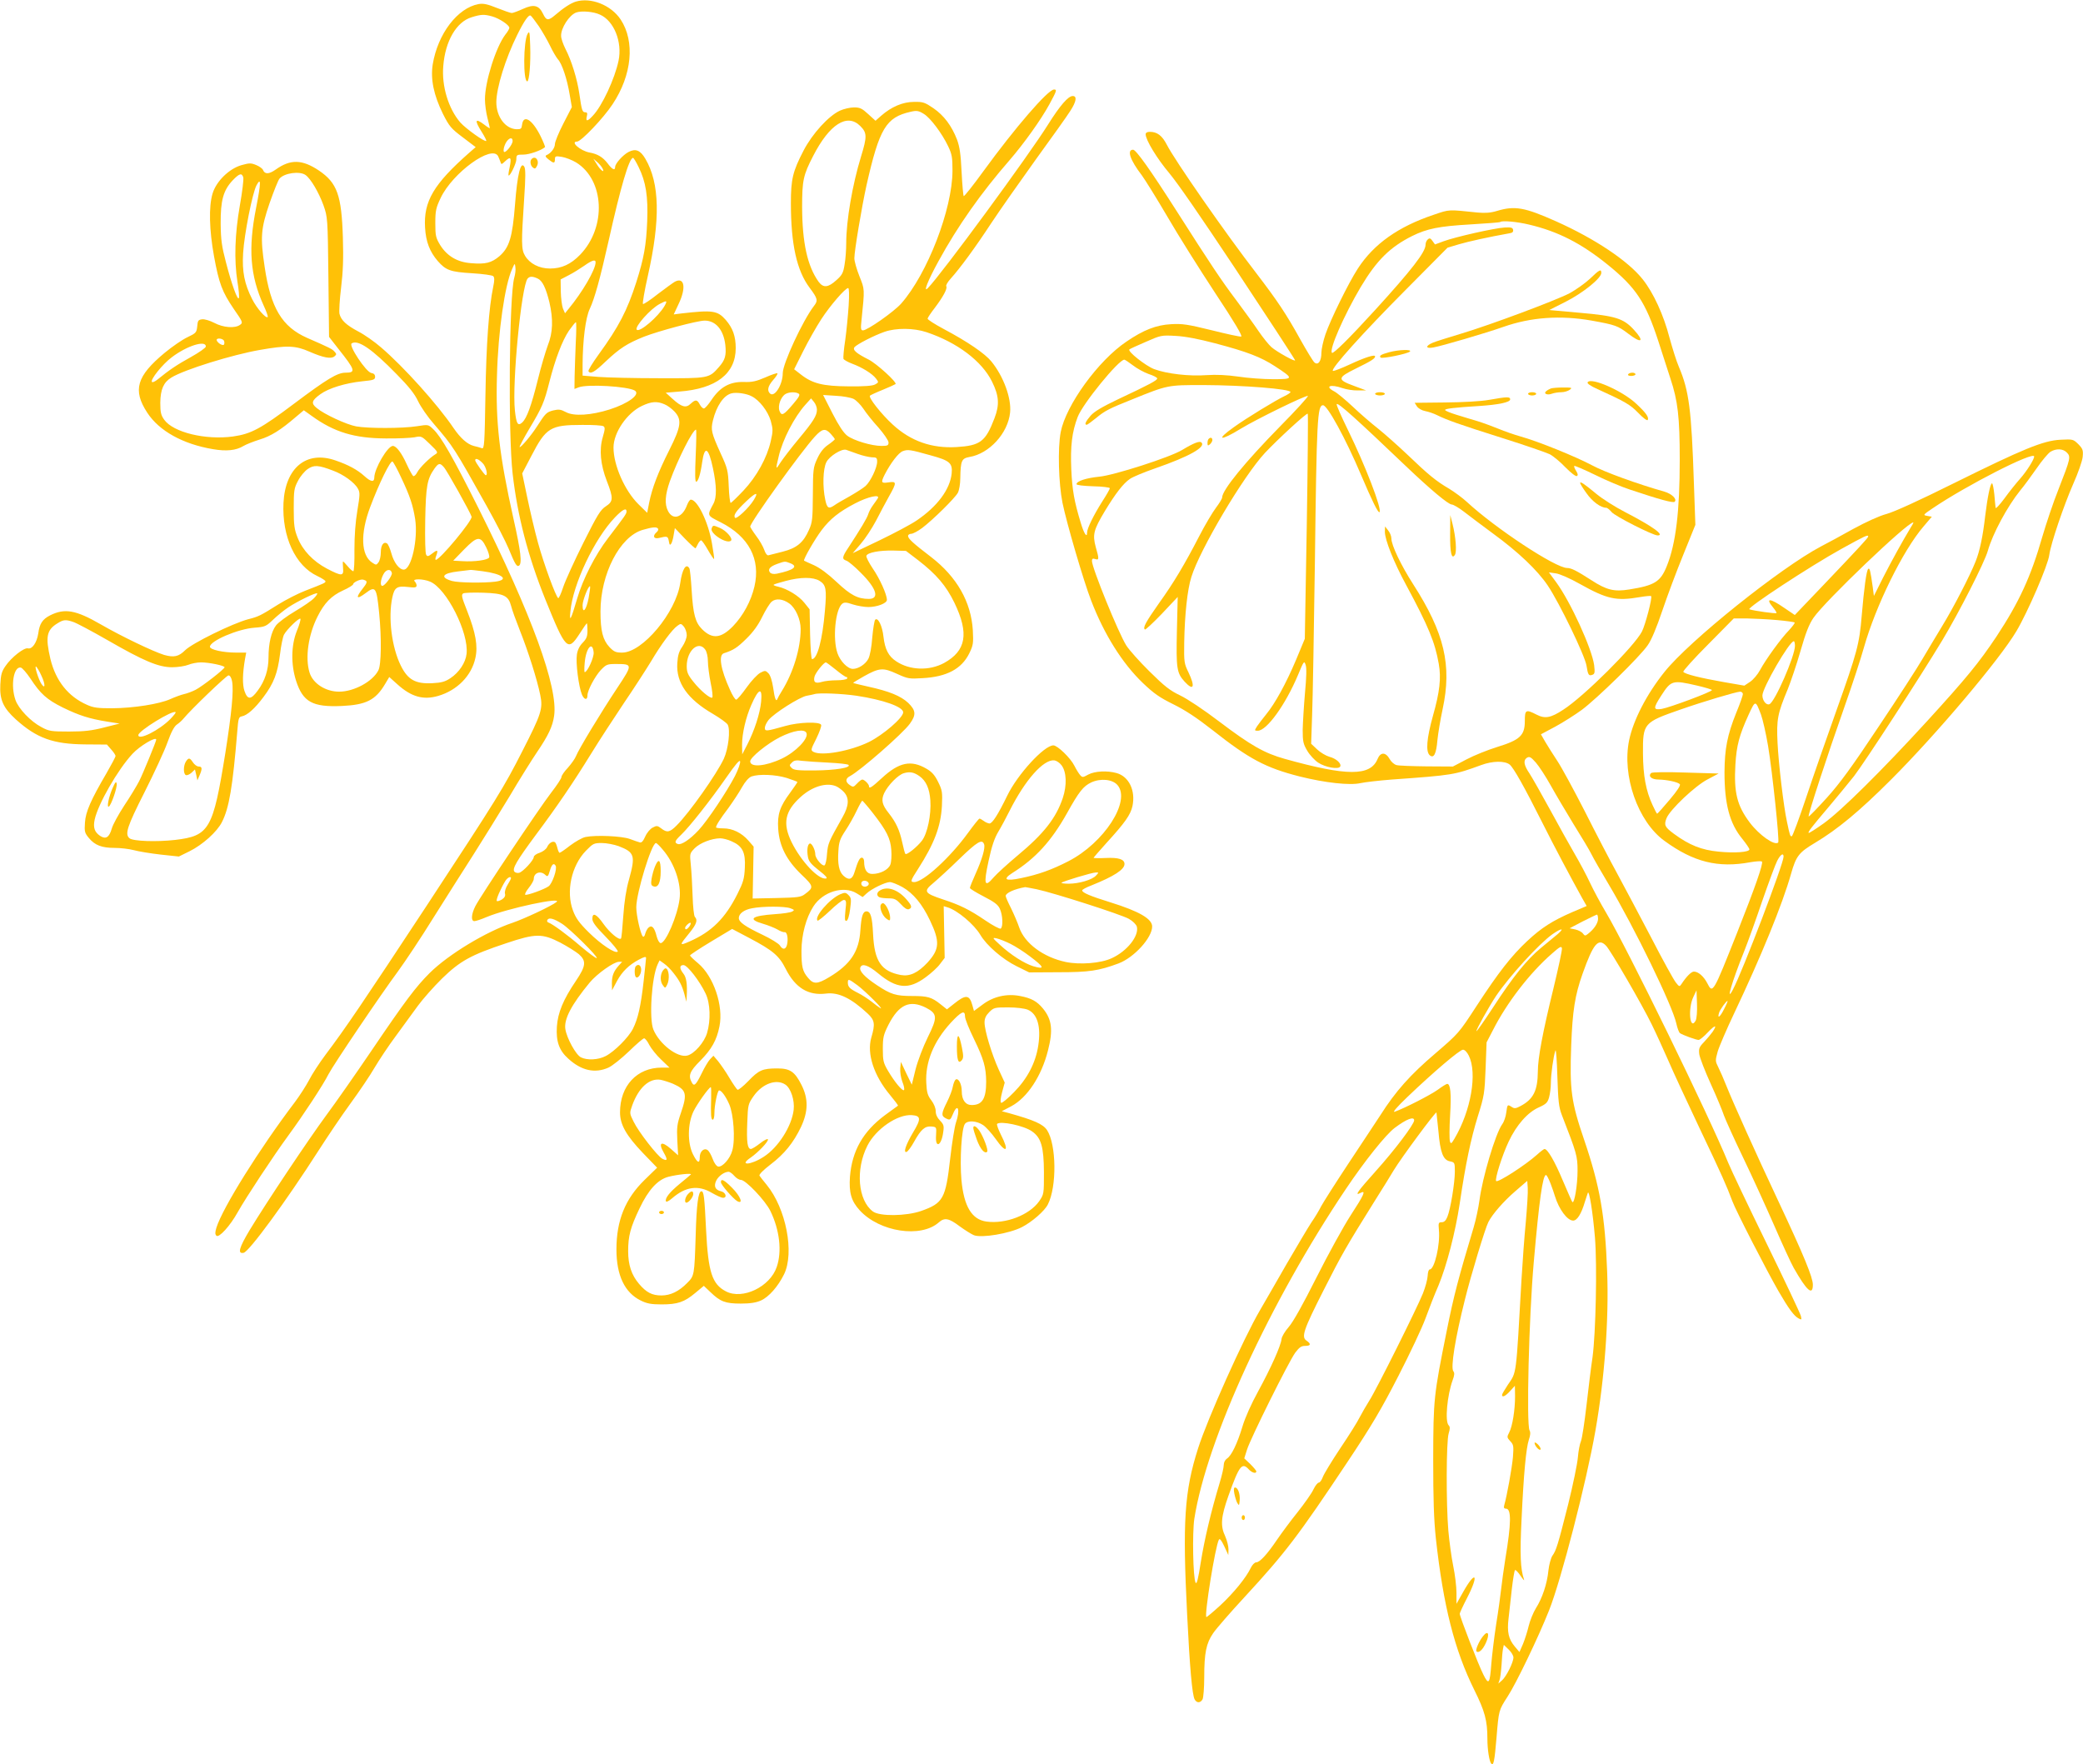 <?xml version="1.0" standalone="no"?>
<!DOCTYPE svg PUBLIC "-//W3C//DTD SVG 20010904//EN"
 "http://www.w3.org/TR/2001/REC-SVG-20010904/DTD/svg10.dtd">
<svg version="1.0" xmlns="http://www.w3.org/2000/svg"
 width="1280pt" height="1084pt" viewBox="0 0 1280 1084"
 preserveAspectRatio="xMidYMid meet">
<g transform="translate(0,1084) scale(0.1,-0.1)"
fill="#ffc107" stroke="none">
<path d="M3538 10830 c-30 -9 -75 -38 -126 -82 -43 -37 -55 -35 -75 7 -25 53
-57 61 -124 30 -31 -14 -61 -25 -68 -25 -8 0 -48 14 -91 31 -59 24 -85 29
-113 24 -130 -24 -251 -183 -282 -371 -14 -91 6 -188 63 -304 39 -77 50 -90
122 -144 l79 -60 -39 -34 c-219 -193 -282 -299 -272 -461 5 -87 29 -148 78
-205 50 -57 78 -67 211 -75 66 -4 124 -12 130 -18 8 -8 8 -26 0 -64 -27 -130
-43 -352 -48 -667 -5 -301 -7 -332 -22 -326 -9 3 -31 10 -50 14 -39 10 -81 47
-124 110 -99 146 -307 377 -445 495 -40 35 -103 79 -140 98 -75 40 -106 69
-116 109 -3 15 1 87 10 160 12 99 15 178 11 308 -8 261 -35 336 -147 412 -103
69 -175 71 -266 6 -41 -29 -67 -30 -78 -2 -3 8 -22 22 -42 30 -32 13 -41 13
-91 -1 -76 -22 -155 -100 -177 -175 -24 -80 -20 -224 9 -384 31 -169 50 -219
122 -325 55 -79 57 -84 38 -97 -31 -23 -104 -17 -158 12 -27 14 -60 24 -75 22
-24 -3 -27 -8 -30 -43 -4 -38 -7 -42 -60 -67 -32 -15 -94 -58 -139 -95 -174
-144 -199 -230 -108 -369 73 -112 219 -193 404 -224 82 -14 141 -8 186 19 16
10 62 28 100 40 70 21 130 59 222 138 l50 42 49 -35 c138 -100 263 -137 454
-138 74 -1 154 3 177 7 42 9 44 8 95 -42 49 -47 51 -52 34 -62 -35 -21 -97
-82 -112 -111 -8 -16 -19 -26 -25 -23 -5 4 -23 36 -40 73 -31 69 -64 112 -85
112 -32 0 -114 -140 -114 -195 0 -29 -22 -26 -60 9 -44 40 -100 70 -179 97
-178 62 -308 -45 -319 -261 -10 -208 73 -387 209 -450 27 -13 49 -27 49 -32 0
-9 -6 -12 -125 -58 -44 -17 -118 -55 -165 -84 -111 -70 -122 -75 -185 -91 -97
-26 -344 -147 -388 -191 -39 -39 -69 -45 -129 -28 -65 20 -260 113 -388 187
-154 89 -222 101 -312 56 -47 -24 -65 -51 -73 -112 -9 -56 -37 -97 -63 -91
-23 7 -102 -55 -138 -108 -24 -34 -29 -54 -32 -114 -5 -94 18 -144 96 -215
128 -115 228 -151 423 -153 l136 -1 26 -30 c15 -16 27 -35 27 -40 0 -6 -25
-53 -55 -105 -97 -166 -129 -238 -133 -305 -4 -55 -1 -64 24 -94 37 -45 80
-61 158 -61 36 0 89 -6 119 -14 29 -8 103 -20 164 -27 l112 -12 65 32 c81 40
170 120 200 180 44 86 66 217 94 556 6 79 9 90 27 93 34 6 81 48 134 119 64
85 87 147 102 265 6 51 17 104 24 118 17 32 93 106 101 98 3 -4 -6 -37 -22
-75 -35 -88 -37 -204 -5 -305 42 -131 101 -164 281 -156 150 7 208 36 267 136
l25 42 49 -44 c86 -78 160 -99 252 -72 116 34 204 123 228 232 17 74 2 156
-50 289 -34 86 -38 101 -24 109 8 4 63 6 122 4 127 -4 155 -18 172 -82 5 -22
30 -90 54 -151 51 -128 106 -302 125 -396 17 -84 7 -115 -110 -344 -115 -226
-152 -286 -588 -950 -391 -594 -501 -756 -621 -915 -39 -52 -85 -123 -102
-157 -18 -34 -57 -95 -87 -135 -219 -289 -443 -648 -482 -771 -9 -30 -9 -41 0
-50 15 -15 84 60 131 145 50 89 218 344 311 471 93 127 214 311 247 377 30 58
323 492 427 632 43 59 142 207 218 330 77 123 188 297 246 388 58 91 157 251
220 355 62 105 139 228 171 275 68 100 95 157 104 221 26 174 -138 623 -466
1279 -156 311 -228 437 -277 483 -30 29 -30 29 -100 18 -89 -14 -302 -14 -373
-1 -60 11 -198 75 -243 113 -36 29 -31 46 23 85 51 37 153 68 256 79 71 7 80
10 80 28 0 13 -8 21 -23 23 -32 5 -142 170 -121 182 39 25 126 -35 276 -189
75 -76 111 -121 132 -166 16 -34 60 -98 98 -141 118 -137 125 -148 324 -504
57 -102 117 -219 134 -260 40 -97 50 -114 64 -106 20 13 12 86 -34 290 -87
392 -110 589 -101 881 7 267 48 554 93 652 16 37 17 38 20 11 3 -15 -1 -44 -7
-65 -31 -110 -38 -956 -10 -1203 30 -261 94 -507 201 -773 126 -311 138 -323
210 -212 23 36 43 65 45 65 2 0 4 -20 4 -45 0 -36 -6 -50 -29 -74 -20 -20 -32
-45 -36 -73 -8 -51 11 -198 31 -246 14 -33 34 -36 34 -4 0 30 46 116 82 155
33 34 39 37 92 37 105 0 105 -2 9 -147 -103 -155 -238 -379 -253 -418 -6 -16
-29 -48 -50 -72 -22 -23 -40 -49 -40 -58 0 -8 -29 -52 -64 -97 -74 -96 -434
-635 -465 -696 -25 -49 -28 -92 -6 -92 9 0 42 11 75 25 126 53 473 127 429 92
-30 -24 -196 -102 -269 -127 -162 -54 -394 -194 -510 -309 -85 -85 -148 -168
-360 -481 -95 -140 -218 -316 -273 -390 -112 -152 -369 -537 -472 -707 -66
-110 -77 -149 -38 -141 33 6 261 317 459 626 55 86 144 218 198 292 54 74 121
173 148 220 28 47 86 135 131 195 44 61 105 144 135 185 30 41 97 117 149 168
110 107 176 144 393 216 181 61 222 61 333 4 45 -24 96 -56 114 -71 47 -42 44
-72 -18 -164 -78 -115 -111 -195 -117 -281 -6 -91 14 -147 70 -197 81 -74 164
-92 247 -55 24 11 80 56 126 100 45 44 87 80 93 80 6 0 21 -18 32 -41 12 -22
44 -63 73 -90 l51 -49 -48 0 c-152 0 -256 -112 -256 -275 0 -75 38 -142 140
-249 l88 -91 -77 -75 c-119 -116 -173 -249 -173 -427 0 -160 51 -266 149 -314
38 -19 65 -24 128 -24 99 0 140 14 207 70 l53 44 40 -38 c61 -59 92 -71 187
-71 59 0 95 6 124 19 49 22 105 86 142 161 65 133 12 405 -107 550 -21 25 -40
50 -44 56 -4 7 24 35 67 68 87 66 142 135 188 231 45 96 46 174 3 259 -41 81
-70 101 -148 101 -91 0 -114 -10 -178 -77 -32 -33 -62 -57 -67 -54 -5 3 -28
36 -50 73 -22 38 -54 83 -69 102 l-29 34 -21 -22 c-11 -12 -34 -50 -51 -86
-36 -73 -47 -83 -61 -56 -23 42 -13 68 52 133 70 71 101 126 118 211 26 127
-36 308 -131 388 -28 23 -50 45 -50 48 0 4 58 42 129 85 l130 78 108 -57 c142
-75 181 -108 221 -188 59 -117 139 -166 249 -152 76 9 153 -28 256 -124 42
-40 46 -63 21 -147 -28 -98 15 -232 115 -352 29 -35 51 -64 49 -66 -1 -1 -38
-28 -81 -59 -134 -100 -201 -218 -214 -377 -7 -99 8 -150 60 -207 122 -133
376 -172 486 -74 35 31 62 26 128 -24 33 -24 73 -49 88 -55 48 -18 217 10 295
50 62 32 139 99 159 139 56 109 53 368 -5 457 -25 37 -79 61 -233 104 l-45 12
59 31 c98 53 185 184 225 343 32 125 24 190 -31 257 -37 45 -72 64 -141 77
-81 16 -164 -3 -229 -52 l-54 -40 -10 36 c-18 65 -41 66 -113 8 l-43 -34 -39
31 c-55 44 -80 51 -174 51 -100 0 -131 9 -218 67 -74 49 -110 87 -101 109 10
26 48 14 108 -36 115 -96 189 -102 293 -25 33 24 73 60 88 81 l29 38 -3 159
-3 159 23 -7 c61 -18 164 -105 202 -169 38 -65 136 -150 223 -193 l77 -38 180
1 c189 0 248 9 369 54 96 36 207 158 207 227 0 47 -79 93 -255 148 -126 39
-175 60 -175 74 0 5 26 19 58 31 137 55 202 97 202 131 0 29 -36 41 -116 37
-41 -2 -74 -1 -74 1 0 2 35 42 78 90 115 126 149 174 161 228 20 96 -22 182
-98 203 -58 16 -133 12 -173 -9 -34 -19 -37 -19 -51 -3 -8 9 -24 35 -35 57
-24 48 -104 125 -129 125 -57 0 -221 -179 -284 -310 -56 -115 -91 -170 -109
-170 -8 1 -24 7 -34 15 -11 8 -23 15 -27 15 -4 0 -35 -39 -70 -87 -110 -152
-275 -303 -331 -303 -26 0 -23 9 23 80 100 156 140 261 147 387 4 86 2 97 -23
148 -20 41 -38 62 -71 81 -95 56 -169 41 -274 -56 -64 -59 -80 -69 -80 -51 0
13 -29 41 -41 41 -6 0 -20 -11 -33 -25 -21 -22 -24 -23 -44 -9 -28 19 -28 40
1 55 63 33 324 261 368 322 40 55 37 82 -10 128 -46 43 -118 72 -246 100 -49
11 -91 21 -92 23 -2 1 28 19 65 40 95 53 118 55 203 16 68 -31 76 -32 158 -27
149 8 240 57 287 152 25 51 26 63 22 143 -11 174 -98 327 -256 449 -111 85
-142 113 -142 130 0 7 9 13 19 13 11 0 41 16 68 36 66 50 201 183 219 216 8
15 15 55 15 90 2 108 8 121 56 130 122 20 237 146 250 273 9 87 -40 222 -115
314 -39 48 -145 121 -294 200 -54 29 -98 57 -98 63 0 5 20 35 44 66 52 69 79
119 71 133 -4 5 8 26 27 47 57 63 151 191 250 342 53 80 176 255 273 390 98
135 193 268 211 297 38 58 44 93 16 93 -28 0 -78 -58 -151 -174 -119 -191
-655 -920 -739 -1006 -31 -32 -1 45 65 165 118 216 261 419 437 621 89 103
194 250 245 344 45 83 47 90 28 90 -37 0 -239 -234 -434 -502 -63 -87 -118
-156 -121 -153 -3 3 -9 69 -13 148 -5 110 -12 155 -28 199 -33 85 -80 148
-145 193 -53 36 -64 40 -119 39 -69 0 -139 -30 -202 -85 l-35 -31 -45 41 c-38
35 -51 41 -87 41 -24 0 -63 -9 -87 -20 -69 -32 -169 -141 -223 -245 -67 -129
-78 -176 -78 -324 0 -251 36 -414 115 -519 50 -67 53 -79 26 -113 -68 -89
-191 -353 -191 -412 0 -69 -49 -149 -77 -126 -21 18 -15 46 18 84 18 20 29 38
26 41 -3 3 -36 -8 -74 -25 -56 -24 -81 -30 -133 -28 -85 2 -145 -31 -197 -109
-20 -30 -41 -54 -48 -54 -6 0 -18 11 -25 25 -16 31 -27 31 -56 4 -29 -28 -56
-20 -111 30 l-42 38 83 7 c227 17 347 110 347 267 0 73 -18 123 -61 173 -51
58 -81 62 -273 40 l-47 -6 30 64 c48 100 36 168 -23 137 -12 -7 -59 -41 -105
-76 -45 -36 -86 -63 -91 -61 -4 2 9 80 30 173 78 346 73 569 -15 719 -31 53
-60 65 -104 42 -34 -18 -82 -71 -82 -92 0 -24 -18 -16 -46 22 -30 39 -62 58
-112 67 -57 11 -120 67 -76 67 25 0 162 144 218 229 120 180 139 386 50 521
-59 89 -183 138 -276 110z m149 -80 c86 -38 138 -168 114 -283 -23 -110 -101
-279 -159 -339 -32 -35 -44 -36 -36 -3 5 19 2 25 -9 25 -19 0 -22 11 -37 114
-13 90 -48 204 -86 277 -14 28 -26 63 -26 78 -2 48 50 128 92 144 33 12 107 6
147 -13z m-662 -11 c43 -12 105 -53 105 -70 0 -6 -11 -25 -25 -42 -58 -77
-125 -289 -125 -397 0 -31 7 -82 15 -113 8 -32 15 -61 15 -64 0 -3 -15 6 -34
21 -57 43 -62 28 -15 -46 17 -27 29 -51 27 -54 -9 -8 -125 75 -159 113 -73 84
-116 224 -105 348 12 153 81 271 174 299 58 18 77 19 127 5z m286 -60 c22 -33
53 -87 69 -120 16 -34 38 -71 48 -83 25 -26 57 -121 73 -219 l13 -75 -52 -101
c-29 -56 -52 -113 -52 -126 0 -25 -25 -57 -51 -68 -10 -4 -8 -11 11 -26 32
-26 40 -26 40 0 0 20 4 21 43 15 23 -4 62 -19 87 -34 175 -108 188 -398 25
-567 -57 -59 -114 -85 -185 -85 -67 0 -125 30 -154 79 -23 39 -23 79 -5 351 9
129 9 181 1 195 -22 39 -43 -46 -57 -229 -16 -205 -35 -267 -97 -321 -48 -40
-85 -50 -174 -42 -84 6 -147 44 -189 111 -27 45 -30 57 -30 135 0 76 4 94 33
155 73 154 315 330 353 256 4 -8 10 -24 14 -34 5 -18 7 -18 30 4 33 31 39 22
27 -37 -6 -26 -9 -49 -7 -51 8 -8 48 74 48 99 0 28 3 29 44 29 35 0 110 26
132 46 2 2 -10 32 -27 67 -51 103 -106 137 -114 70 -3 -24 -7 -28 -35 -27 -68
3 -123 77 -123 166 0 87 56 268 128 413 43 87 71 127 83 119 5 -3 27 -32 50
-65z m2366 -539 c40 -24 112 -120 149 -198 24 -50 27 -69 27 -152 -1 -236
-154 -632 -315 -815 -44 -50 -208 -165 -235 -165 -13 0 -15 10 -9 63 20 196
20 187 -13 270 -17 43 -31 92 -31 110 0 46 46 319 75 450 79 349 120 416 270
450 38 9 50 7 82 -13z m-391 -74 c42 -42 43 -64 5 -188 -53 -173 -91 -393 -91
-533 0 -38 -4 -97 -10 -130 -8 -52 -15 -65 -51 -97 -51 -46 -80 -48 -109 -9
-69 97 -100 240 -101 458 0 165 7 197 68 315 100 195 209 264 289 184z m-2136
-93 c-1 -24 -46 -78 -54 -65 -3 6 -1 23 5 38 15 42 49 60 49 27z m774 -159
c45 -91 59 -180 53 -334 -6 -147 -20 -226 -67 -374 -56 -174 -107 -273 -232
-445 -37 -51 -65 -97 -62 -102 12 -20 37 -6 106 60 87 82 133 111 235 152 89
35 329 99 373 99 68 0 116 -56 127 -149 7 -65 -1 -93 -39 -136 -61 -70 -62
-70 -368 -69 -151 0 -319 4 -372 8 l-98 8 0 66 c1 152 18 289 44 344 30 64 63
183 117 423 72 323 125 505 149 505 4 0 19 -25 34 -56z m-222 -8 c18 -34 -12
-13 -34 24 l-22 35 23 -20 c13 -11 27 -28 33 -39z m-1825 -41 c32 -22 82 -107
111 -187 25 -72 26 -76 30 -441 l4 -367 57 -73 c105 -132 109 -147 44 -147
-50 0 -114 -39 -314 -189 -206 -155 -265 -187 -377 -203 -169 -23 -367 25
-423 103 -20 28 -24 46 -24 104 1 82 20 126 68 155 79 49 377 141 545 170 164
29 219 27 304 -11 85 -37 132 -46 153 -29 14 12 14 15 0 30 -14 16 -31 24
-168 84 -154 68 -224 184 -261 438 -27 180 -23 233 30 388 26 74 53 143 62
153 30 34 123 47 159 22z m-382 -15 c3 -11 -6 -88 -21 -172 -31 -176 -36 -336
-15 -469 8 -47 12 -92 9 -100 -7 -20 -45 85 -80 221 -25 95 -31 136 -32 235
-1 143 16 205 73 266 42 44 57 48 66 19z m79 -186 c-50 -252 -37 -418 46 -601
17 -36 28 -68 25 -71 -11 -11 -68 55 -95 109 -48 94 -63 170 -56 284 7 117 57
368 82 416 29 54 28 16 -2 -137z m2086 -336 c-1 -46 -81 -183 -167 -287 l-21
-26 -13 30 c-6 17 -12 63 -13 104 l-1 74 50 26 c28 14 70 41 95 58 48 34 70
41 70 21z m-357 -99 c30 -13 51 -57 73 -146 24 -104 22 -186 -10 -266 -14 -38
-42 -132 -61 -210 -40 -161 -68 -237 -96 -263 -27 -24 -36 -9 -45 74 -18 168
40 763 78 810 13 15 30 15 61 1z m1912 -166 c-4 -60 -13 -155 -21 -212 -9 -57
-13 -109 -11 -116 3 -6 27 -20 54 -30 62 -23 123 -61 146 -91 17 -22 17 -24
-5 -36 -16 -9 -66 -13 -163 -12 -158 1 -223 17 -295 74 l-40 31 56 112 c31 62
81 150 111 196 54 83 147 191 165 191 6 0 7 -41 3 -107z m-1132 -4 c-39 -66
-152 -163 -170 -145 -16 16 85 130 142 159 43 23 48 21 28 -14z m-545 -226
c-3 -71 -6 -163 -7 -205 l-1 -78 26 10 c54 21 302 6 345 -20 36 -23 -39 -79
-155 -116 -114 -36 -220 -43 -269 -16 -32 17 -44 18 -78 10 -41 -11 -47 -17
-99 -98 -35 -55 -101 -133 -107 -127 -2 3 25 54 60 113 79 132 91 161 123 287
36 141 79 254 120 315 20 28 39 52 43 52 3 0 3 -57 -1 -127z m2155 66 c189
-63 341 -178 403 -304 43 -87 47 -142 15 -225 -55 -144 -87 -168 -233 -177
-152 -9 -281 36 -392 138 -70 64 -152 168 -140 178 5 4 41 21 79 36 39 16 74
32 78 35 11 10 -116 126 -166 151 -77 39 -99 59 -86 76 16 18 116 70 184 94
71 25 180 24 258 -2z m-4316 -54 c3 -9 2 -19 -1 -23 -8 -8 -38 10 -44 26 -6
18 38 14 45 -3z m-112 -34 c0 -8 -42 -37 -92 -65 -85 -47 -133 -79 -205 -138
-15 -12 -30 -19 -34 -15 -13 12 64 109 122 152 92 70 209 107 209 66z m3354
-306 c48 -24 99 -91 117 -150 14 -52 15 -62 0 -127 -23 -101 -86 -216 -168
-303 -39 -41 -74 -75 -78 -75 -4 0 -10 46 -12 103 -4 95 -7 109 -50 202 -57
126 -61 144 -47 202 22 89 66 154 114 166 29 8 93 -1 124 -18z m289 16 c10 -6
2 -21 -33 -62 -60 -71 -72 -77 -85 -44 -12 31 8 87 37 104 22 13 63 14 81 2z
m337 -32 c16 -8 43 -35 60 -60 16 -25 58 -78 93 -116 34 -39 62 -80 62 -92 0
-18 -6 -21 -43 -21 -61 0 -171 33 -211 63 -23 18 -52 62 -91 138 l-57 112 78
-5 c44 -2 92 -11 109 -19z m-225 -66 c0 -37 -22 -72 -112 -180 -45 -54 -94
-118 -110 -142 -32 -51 -33 -49 -13 34 24 104 96 242 163 317 l36 40 18 -22
c10 -12 18 -33 18 -47z m-937 33 c18 -7 46 -28 62 -45 46 -50 41 -91 -32 -236
-69 -137 -106 -234 -124 -324 l-12 -62 -54 53 c-84 83 -153 239 -153 348 0 92
83 213 175 256 57 27 92 30 138 10z m-375 -135 c11 -7 10 -19 -4 -67 -23 -78
-14 -169 25 -270 41 -105 40 -125 -6 -155 -33 -21 -52 -52 -138 -224 -55 -110
-111 -233 -124 -272 -13 -40 -27 -71 -31 -68 -15 10 -88 209 -124 340 -20 72
-49 197 -66 278 l-31 148 57 109 c89 172 117 189 309 189 66 1 126 -3 133 -8z
m567 -181 c-5 -113 -4 -160 3 -160 12 0 27 48 37 121 15 104 39 90 66 -38 23
-108 24 -179 3 -218 -40 -75 -41 -71 44 -114 174 -88 247 -227 208 -395 -21
-90 -69 -178 -131 -243 -74 -76 -128 -82 -191 -19 -41 41 -55 91 -64 242 -4
66 -10 126 -14 132 -20 34 -44 -5 -56 -91 -26 -180 -232 -427 -357 -427 -39 0
-50 5 -78 34 -41 44 -55 100 -55 219 0 230 119 460 259 501 62 18 87 20 95 7
3 -5 -1 -14 -9 -21 -26 -22 -19 -43 13 -36 53 13 56 12 62 -19 4 -24 7 -27 15
-15 5 8 12 33 15 55 l7 40 61 -64 c34 -35 64 -62 66 -60 2 2 9 14 15 27 6 12
15 22 19 22 5 0 24 -27 42 -59 19 -33 36 -58 38 -56 2 1 -4 45 -13 96 -22 130
-89 269 -130 269 -6 0 -16 -15 -23 -33 -28 -78 -87 -96 -117 -37 -22 42 -18
99 11 182 49 136 141 318 161 318 3 0 2 -72 -2 -160z m830 134 c14 -15 25 -30
25 -33 -1 -3 -19 -19 -41 -34 -28 -19 -49 -46 -67 -85 -25 -54 -26 -66 -27
-222 -1 -148 -3 -170 -24 -216 -34 -78 -75 -112 -162 -134 -41 -10 -80 -20
-87 -22 -8 -2 -19 12 -26 34 -7 20 -29 59 -50 86 -20 27 -36 53 -36 56 0 26
314 463 398 554 45 49 64 52 97 16z m165 -123 c30 -11 70 -20 88 -21 28 0 32
-3 32 -27 0 -37 -41 -122 -71 -149 -13 -12 -57 -40 -97 -63 -40 -22 -83 -47
-95 -56 -35 -24 -45 -18 -56 35 -17 79 -14 189 7 230 18 37 95 85 122 76 8 -3
40 -14 70 -25z m449 -9 c117 -32 135 -47 129 -111 -10 -98 -88 -203 -215 -289
-35 -24 -137 -78 -228 -122 l-165 -79 49 57 c27 31 69 95 94 142 24 47 60 114
80 150 48 85 48 94 -3 86 -45 -7 -48 -1 -24 47 37 72 86 136 112 145 31 11 43
10 171 -26z m-2754 -47 c21 -20 35 -75 20 -75 -7 0 -65 81 -65 92 0 15 21 8
45 -17z m-500 -89 c54 -114 72 -168 86 -255 19 -123 -23 -311 -70 -311 -28 0
-61 44 -76 100 -8 29 -20 57 -27 61 -21 13 -38 -11 -38 -55 0 -23 -6 -51 -14
-61 -13 -18 -15 -18 -39 -2 -69 45 -74 178 -12 342 55 146 124 287 137 279 6
-4 30 -48 53 -98z m262 64 c18 -18 165 -282 171 -305 6 -23 -195 -265 -220
-265 -4 0 -3 12 3 26 13 36 7 38 -25 13 -23 -18 -30 -20 -37 -8 -6 8 -8 97 -6
214 4 210 12 252 57 316 25 34 33 36 57 9z m-680 -22 c63 -23 132 -73 152
-110 14 -24 13 -38 -3 -135 -12 -72 -18 -153 -18 -240 1 -73 -2 -133 -7 -133
-5 0 -21 14 -34 30 -14 17 -27 30 -29 30 -2 0 -2 -18 0 -40 5 -51 -7 -52 -99
-4 -85 45 -149 112 -180 190 -20 50 -24 76 -24 179 0 110 2 125 26 170 14 28
41 60 60 73 38 26 65 25 156 -10z m2585 -180 c-30 -49 -108 -122 -116 -109
-10 16 7 41 69 100 61 58 79 61 47 9z m762 10 c-4 -7 -18 -26 -30 -43 -12 -16
-25 -41 -29 -55 -7 -24 -47 -90 -122 -205 -39 -58 -40 -71 -12 -80 12 -4 52
-37 88 -74 98 -97 117 -161 50 -161 -68 0 -112 23 -197 103 -54 51 -103 87
-140 104 -31 14 -59 26 -61 28 -6 7 67 134 109 189 51 67 105 111 205 163 78
41 155 58 139 31z m-1544 -81 c0 -14 -10 -28 -113 -163 -80 -104 -156 -254
-191 -374 -37 -127 -48 -148 -41 -78 15 168 148 448 274 579 47 49 71 61 71
36z m-862 -221 c13 -26 21 -54 18 -61 -6 -16 -90 -28 -166 -23 l-55 3 66 68
c82 84 102 86 137 13z m2655 -79 c111 -86 171 -156 222 -261 91 -189 72 -295
-64 -370 -91 -49 -210 -45 -293 10 -48 31 -70 74 -79 151 -7 67 -34 122 -51
105 -5 -5 -13 -55 -18 -109 -4 -58 -14 -112 -24 -131 -17 -33 -61 -62 -95 -62
-32 0 -78 47 -95 97 -30 88 -13 268 29 303 13 10 25 10 66 -4 28 -9 71 -16 95
-16 54 0 114 23 114 44 0 33 -44 131 -87 193 -24 36 -42 71 -39 78 7 20 81 34
167 32 l76 -2 76 -58z m-789 -17 c54 -20 25 -43 -80 -65 -20 -4 -35 -1 -42 7
-16 19 -1 37 44 53 48 17 47 17 78 5z m-2446 -61 c3 -17 -43 -79 -59 -79 -14
0 -11 38 7 71 16 32 46 36 52 8z m558 11 c122 -16 166 -52 78 -64 -72 -9 -225
-7 -266 4 -77 22 -60 48 38 59 38 5 71 9 74 9 3 1 37 -3 76 -8z m2070 -59 c40
-25 45 -50 33 -185 -15 -178 -47 -296 -79 -296 -5 0 -10 69 -12 153 l-3 153
-32 40 c-34 43 -107 87 -161 99 -18 4 -31 9 -28 12 2 3 35 13 73 23 92 25 170
25 209 1z m-2788 1 c9 -7 5 -18 -18 -47 -47 -59 -40 -72 16 -30 62 47 68 38
84 -123 15 -152 13 -318 -5 -351 -35 -69 -150 -131 -241 -131 -84 0 -162 51
-182 118 -28 91 -7 232 49 343 42 84 85 128 157 161 34 15 62 33 62 38 0 10
34 28 55 29 6 0 16 -3 23 -7z m395 -6 c101 -42 239 -314 224 -444 -6 -54 -46
-114 -99 -149 -33 -22 -55 -28 -112 -31 -103 -5 -150 21 -193 108 -56 113 -79
296 -52 420 13 61 29 71 98 63 40 -5 51 -3 51 9 0 8 -5 19 -12 26 -17 17 53
16 95 -2z m974 -101 c-14 -73 -37 -101 -37 -44 0 30 37 125 46 116 2 -2 -2
-34 -9 -72z m-1688 -1 c-13 -14 -65 -50 -116 -80 -51 -30 -103 -69 -117 -87
-29 -38 -46 -111 -46 -197 0 -75 -22 -144 -66 -203 -42 -58 -63 -58 -82 -2
-13 39 -12 106 4 198 l7 37 -61 0 c-81 0 -162 18 -162 36 0 36 173 110 274
117 65 5 71 8 115 50 25 24 68 59 94 76 52 35 169 92 176 85 3 -2 -6 -16 -20
-30z m2921 -32 c39 -28 70 -98 70 -157 0 -118 -45 -267 -115 -380 -14 -22 -26
-44 -28 -50 -8 -20 -17 3 -26 70 -7 44 -17 75 -29 88 -18 18 -21 18 -50 3 -17
-9 -55 -49 -84 -90 -29 -41 -58 -75 -64 -75 -6 -1 -24 27 -39 62 -57 125 -71
212 -37 223 59 19 82 34 138 89 43 42 73 84 98 135 20 41 46 83 58 93 26 22
69 17 108 -11z m-4399 -114 c19 -6 113 -56 209 -111 224 -129 314 -167 398
-167 34 0 79 7 99 15 19 8 55 15 78 15 50 0 145 -20 145 -30 0 -11 -139 -119
-179 -139 -20 -10 -51 -22 -70 -26 -18 -4 -56 -18 -85 -31 -67 -30 -224 -55
-357 -56 -87 0 -114 3 -154 21 -116 51 -192 147 -225 281 -32 137 -24 180 45
221 35 22 50 23 96 7z m3769 -81 c0 -17 -12 -48 -27 -70 -21 -30 -28 -54 -31
-102 -8 -120 63 -221 218 -311 44 -26 86 -56 92 -67 17 -33 4 -147 -24 -209
-44 -94 -210 -330 -290 -410 -43 -43 -59 -46 -95 -18 -22 17 -28 18 -52 5 -15
-7 -36 -32 -46 -55 -13 -29 -23 -40 -34 -36 -9 2 -36 12 -61 21 -49 18 -208
25 -272 12 -20 -4 -62 -28 -94 -52 -32 -25 -61 -45 -65 -45 -4 0 -10 13 -14
30 -4 16 -10 32 -15 35 -14 9 -37 -5 -48 -30 -6 -13 -26 -28 -46 -35 -20 -6
-36 -18 -36 -26 0 -19 -66 -91 -90 -97 -10 -3 -24 1 -29 7 -15 18 15 68 128
221 136 182 233 325 341 500 51 83 143 224 204 315 62 91 136 206 166 255 62
105 131 198 163 220 20 15 23 14 40 -6 9 -12 17 -35 17 -52z m-572 -106 c3
-29 -38 -121 -55 -121 -3 0 -3 26 0 58 8 91 48 137 55 63z m686 17 c9 -13 16
-43 16 -71 0 -27 8 -87 17 -133 10 -46 14 -86 10 -90 -10 -10 -73 42 -117 98
-33 41 -40 58 -40 95 0 96 73 160 114 101z m802 -123 c30 -25 59 -45 65 -45 6
0 7 -4 4 -10 -3 -5 -32 -10 -63 -10 -31 0 -73 -4 -92 -10 -40 -12 -53 -2 -45
32 6 24 57 88 70 88 3 0 30 -20 61 -45z m-4881 -38 c24 -51 24 -85 0 -50 -18
27 -46 115 -33 107 5 -4 21 -29 33 -57z m-69 -15 c63 -96 101 -130 199 -179
103 -50 163 -69 273 -87 l77 -12 -95 -24 c-74 -19 -121 -25 -215 -25 -111 0
-124 2 -170 27 -67 35 -141 113 -160 167 -31 89 -11 208 33 199 9 -2 35 -32
58 -66z m1240 -18 c11 -57 -3 -198 -41 -439 -76 -472 -98 -511 -309 -536 -115
-13 -258 -8 -280 10 -30 25 -16 70 92 283 59 117 123 255 141 306 23 64 41 98
58 110 14 9 32 26 41 37 46 56 264 265 276 265 9 0 18 -14 22 -36z m3251 -126
c-7 -73 -41 -177 -85 -263 l-31 -60 -1 59 c0 69 23 168 57 245 45 103 69 110
60 19z m586 37 c165 -25 287 -68 287 -102 0 -33 -122 -138 -210 -182 -115 -56
-290 -88 -341 -61 -18 10 -17 14 17 81 19 39 33 77 30 85 -8 21 -137 17 -221
-7 -117 -33 -125 -34 -125 -11 0 10 10 32 22 47 32 41 193 143 236 150 20 4
42 8 47 10 26 9 170 3 258 -10z m-4216 -143 c-68 -69 -197 -134 -197 -99 0 26
212 156 229 141 3 -3 -12 -21 -32 -42z m3909 -87 c13 -34 -67 -116 -151 -156
-101 -48 -195 -56 -195 -17 0 24 105 109 182 148 86 43 154 53 164 25z m-3996
-40 c0 -10 -82 -210 -105 -255 -14 -27 -54 -94 -91 -149 -36 -55 -71 -119 -77
-142 -16 -55 -37 -68 -72 -45 -34 23 -44 51 -33 101 21 95 141 305 232 403 44
48 146 109 146 87z m3557 -222 c-49 -95 -169 -275 -224 -334 -54 -58 -107 -93
-128 -85 -23 8 -18 20 21 57 52 50 177 208 274 347 60 86 86 117 88 103 2 -11
-12 -50 -31 -88z m573 81 c63 -3 119 -9 124 -14 17 -17 -80 -33 -206 -34 -105
-1 -130 2 -143 15 -15 15 -15 18 1 33 13 14 27 16 63 11 25 -3 98 -8 161 -11z
m1433 -16 c31 -41 34 -122 8 -201 -42 -124 -116 -219 -277 -353 -61 -51 -128
-112 -148 -135 -56 -66 -63 -45 -31 102 19 89 36 139 60 179 18 30 49 88 69
128 95 189 208 317 275 310 13 -2 33 -15 44 -30z m-873 -67 c41 -29 62 -77 67
-149 6 -88 -18 -204 -52 -248 -30 -39 -93 -89 -101 -81 -4 3 -12 35 -20 72
-16 74 -38 122 -83 179 -41 51 -47 80 -28 122 24 50 86 113 121 123 37 11 62
6 96 -18z m-816 -11 c36 -12 66 -23 66 -25 0 -3 -20 -32 -44 -65 -64 -86 -80
-134 -74 -223 7 -106 51 -192 142 -280 77 -73 78 -80 22 -121 -24 -19 -45 -21
-174 -24 l-147 -3 3 159 3 160 -32 37 c-42 48 -98 75 -154 75 -25 0 -45 3 -45
6 0 12 25 52 76 119 28 39 66 96 83 127 21 37 42 60 59 67 46 16 146 12 216
-9z m2033 -44 c84 -98 -82 -355 -302 -468 -103 -53 -185 -82 -292 -104 -95
-20 -114 -8 -52 32 142 89 239 195 335 366 75 135 101 167 149 190 58 27 131
20 162 -16z m-1732 -6 c14 -5 37 -22 50 -36 35 -37 32 -85 -7 -154 -88 -156
-90 -162 -96 -226 -2 -36 -9 -67 -15 -71 -14 -8 -57 43 -57 67 0 28 -22 71
-34 67 -14 -5 -19 -41 -11 -84 5 -26 20 -44 67 -81 43 -33 55 -48 44 -50 -46
-9 -154 106 -212 224 -56 115 -41 190 57 278 69 62 154 89 214 66z m228 -165
c85 -109 109 -156 114 -228 3 -34 0 -75 -6 -90 -12 -31 -62 -57 -111 -57 -33
0 -50 26 -50 76 0 14 -6 24 -14 24 -14 0 -24 -21 -46 -92 -13 -43 -35 -49 -68
-18 -26 25 -36 71 -30 153 3 53 10 73 43 123 22 33 53 88 69 122 16 34 32 62
35 62 3 -1 32 -34 64 -75z m-866 -175 c66 -29 85 -68 80 -162 -3 -67 -10 -90
-45 -160 -75 -150 -158 -233 -295 -293 -64 -28 -64 -25 0 53 43 53 52 79 33
98 -6 6 -12 64 -14 130 -2 65 -7 151 -11 190 -7 69 -7 70 24 102 33 33 103 60
156 61 17 0 49 -8 72 -19z m1550 -17 c9 -22 -12 -93 -53 -184 -19 -42 -34 -80
-34 -85 0 -5 38 -28 84 -52 66 -34 88 -50 100 -76 18 -39 21 -112 5 -122 -6
-3 -48 19 -92 49 -100 68 -157 96 -264 131 -114 38 -120 49 -58 100 27 23 100
89 161 149 110 106 139 123 151 90z m-2246 -12 c99 -38 105 -58 64 -206 -17
-59 -29 -136 -35 -224 -5 -73 -11 -136 -14 -138 -12 -12 -70 37 -107 89 -44
63 -69 74 -69 32 0 -20 21 -48 82 -110 45 -46 78 -87 74 -91 -15 -15 -103 44
-177 117 -60 59 -81 89 -98 135 -44 116 -10 275 79 367 44 45 49 48 98 48 29
0 75 -9 103 -19z m271 -21 c73 -84 116 -211 104 -304 -13 -103 -85 -271 -116
-271 -8 0 -18 17 -25 42 -13 53 -29 71 -49 54 -8 -6 -17 -24 -21 -38 -3 -15
-10 -22 -15 -17 -14 15 -40 129 -40 179 0 88 94 395 121 395 4 0 23 -18 41
-40z m-658 -99 c12 -18 -20 -111 -43 -127 -27 -19 -129 -56 -143 -52 -5 2 4
21 21 42 17 21 31 46 31 55 0 38 41 53 70 26 15 -14 18 -12 29 25 11 39 24 50
35 31z m3321 -61 c-23 -26 -105 -50 -168 -50 -28 0 -47 3 -44 6 9 9 188 63
211 63 18 1 19 0 1 -19z m-3595 -16 c0 -4 -9 -22 -21 -41 -12 -19 -19 -43 -16
-54 4 -13 -2 -25 -19 -36 -14 -8 -28 -13 -31 -9 -7 6 25 79 53 124 13 20 34
30 34 16z m2198 -31 c5 -17 -26 -29 -40 -15 -6 6 -7 15 -3 22 9 14 37 9 43 -7z
m208 -24 c66 -38 121 -104 168 -203 63 -132 60 -178 -14 -260 -60 -64 -109
-87 -165 -77 -120 23 -162 84 -170 252 -5 104 -15 139 -40 139 -23 0 -32 -29
-38 -116 -8 -131 -61 -210 -191 -288 -73 -44 -97 -45 -130 -5 -35 41 -41 68
-41 169 1 98 28 200 73 270 58 91 186 130 266 81 l37 -23 24 22 c31 29 114 69
143 70 12 0 47 -14 78 -31z m824 -13 c108 -23 522 -156 567 -182 25 -14 45
-35 49 -48 14 -57 -60 -151 -155 -194 -66 -31 -195 -41 -282 -23 -137 29 -252
114 -286 212 -10 30 -33 83 -50 118 -18 35 -33 69 -33 76 0 18 55 43 120 54 3
0 34 -6 70 -13z m-1513 -117 c25 -9 26 -12 11 -20 -10 -6 -57 -13 -105 -16
-145 -10 -172 -31 -75 -59 31 -9 71 -25 89 -35 17 -11 37 -18 45 -17 15 3 23
-41 14 -78 -8 -30 -27 -31 -44 -3 -7 11 -55 41 -106 65 -107 51 -146 78 -146
103 0 27 32 51 81 60 64 13 203 13 236 0z m-1402 -96 c49 -32 220 -201 212
-210 -4 -3 -47 29 -97 71 -86 74 -175 139 -201 148 -7 2 -9 10 -5 16 10 16 39
8 91 -25z m783 -13 c-13 -20 -28 -27 -28 -12 0 10 22 32 32 32 5 0 3 -9 -4
-20z m1972 -110 c30 -15 83 -49 117 -75 91 -68 97 -84 22 -62 -55 17 -138 70
-204 131 -48 44 -49 46 -20 40 17 -4 55 -19 85 -34z m-2240 -87 c0 -5 -7 -69
-15 -143 -17 -152 -35 -231 -66 -292 -27 -53 -114 -140 -167 -167 -46 -24
-114 -27 -152 -8 -31 15 -87 117 -96 174 -9 61 37 149 150 286 45 54 148 127
179 127 l20 0 -20 -22 c-32 -36 -43 -63 -43 -110 l1 -43 31 58 c31 57 73 98
133 130 34 18 45 21 45 10z m168 -91 c38 -48 53 -77 68 -132 l12 -45 2 35 c4
73 -2 115 -21 138 -25 32 -24 52 1 52 24 0 100 -99 136 -175 29 -60 32 -164 9
-242 -17 -58 -79 -129 -122 -139 -59 -15 -171 70 -208 160 -27 65 -11 319 26
400 l12 25 28 -20 c15 -10 41 -36 57 -57z m1131 -76 c47 -35 168 -155 141
-141 -8 5 -33 23 -55 41 -22 17 -60 42 -85 54 -49 25 -60 36 -60 63 0 24 6 22
59 -17z m421 -138 c71 -37 72 -59 11 -182 -29 -59 -61 -143 -75 -197 l-23 -94
-34 70 -33 70 -4 -39 c-2 -22 4 -59 13 -83 10 -24 14 -47 10 -51 -9 -9 -58 50
-98 118 -29 49 -32 63 -32 135 0 72 4 87 35 149 64 124 130 154 230 104z m625
-12 c60 -25 83 -105 65 -221 -16 -106 -67 -203 -149 -286 -38 -39 -74 -69 -79
-65 -6 4 -4 27 6 65 l16 59 -37 80 c-43 95 -87 240 -87 289 0 25 8 43 29 64
28 28 34 29 116 29 51 0 99 -6 120 -14z m-385 -42 c0 -15 25 -77 55 -138 60
-124 74 -173 75 -262 0 -105 -24 -144 -89 -144 -38 0 -61 31 -61 85 0 44 -20
82 -37 72 -6 -4 -14 -23 -18 -44 -3 -20 -20 -63 -36 -95 -34 -68 -36 -84 -10
-98 28 -15 31 -14 47 25 30 73 46 26 18 -54 -8 -24 -24 -122 -35 -219 -28
-248 -43 -275 -179 -323 -92 -32 -255 -34 -296 -3 -92 68 -108 258 -34 404 52
103 185 194 273 188 57 -4 58 -23 8 -106 -45 -76 -62 -127 -40 -120 8 3 29 31
47 64 41 74 66 96 106 92 31 -3 31 -3 28 -55 -6 -82 33 -65 44 20 6 40 3 48
-20 72 -17 17 -26 37 -26 57 0 19 -11 46 -27 67 -23 30 -28 48 -31 107 -7 127
45 254 150 369 65 70 88 81 88 39z m-1795 -413 c83 -37 90 -61 49 -180 -23
-67 -26 -87 -22 -168 l5 -92 -45 40 c-57 50 -79 39 -44 -22 26 -45 24 -56 -8
-39 -30 16 -146 165 -176 227 -26 52 -26 53 -9 101 40 110 106 169 175 157 19
-4 53 -15 75 -24z m692 -6 c33 -23 57 -96 50 -155 -12 -101 -95 -231 -184
-288 -80 -52 -156 -56 -80 -5 46 32 110 99 106 112 -2 6 -24 -5 -48 -24 -24
-19 -50 -35 -57 -35 -21 0 -27 42 -22 163 4 109 5 113 39 162 54 77 141 108
196 70z m-457 -82 c-3 -103 -1 -133 10 -133 6 0 10 18 10 40 0 49 19 140 29
140 14 0 40 -35 62 -85 27 -61 38 -217 19 -284 -13 -50 -61 -104 -87 -99 -10
2 -25 22 -34 48 -9 24 -23 49 -32 54 -22 14 -47 -10 -47 -45 0 -42 -15 -35
-42 19 -34 69 -33 186 3 262 22 46 96 150 107 150 2 0 3 -30 2 -67z m1671
-166 c18 -12 53 -51 77 -85 66 -94 86 -78 32 27 -16 32 -26 61 -23 65 20 20
167 -11 215 -46 56 -39 72 -95 73 -250 0 -136 0 -136 -30 -180 -60 -84 -205
-140 -323 -124 -90 12 -139 93 -154 256 -11 122 1 320 22 345 18 22 72 18 111
-8z m-1529 -312 c12 -14 30 -25 41 -25 29 0 150 -127 181 -191 57 -117 72
-249 39 -344 -41 -122 -210 -203 -312 -150 -85 44 -109 117 -122 375 -10 208
-14 240 -29 240 -19 0 -30 -81 -35 -270 -8 -248 -8 -249 -53 -294 -50 -51
-102 -76 -157 -76 -58 0 -93 18 -138 71 -46 54 -67 116 -67 201 0 94 14 146
70 263 54 114 112 177 177 194 59 15 149 24 138 14 -5 -5 -36 -31 -68 -57 -63
-52 -91 -88 -85 -107 2 -7 17 0 38 18 83 72 161 83 245 33 28 -16 58 -30 68
-30 27 0 17 33 -12 40 -36 8 -46 31 -30 65 13 28 50 55 77 55 6 0 22 -11 34
-25z"/>
<path d="M3242 10632 c-26 -46 -28 -292 -2 -292 12 0 22 111 18 220 -3 85 -4
92 -16 72z"/>
<path d="M3267 9863 c-12 -11 -8 -40 7 -52 12 -10 17 -8 25 8 18 32 -8 68 -32
44z"/>
<path d="M4373 7593 c-12 -31 95 -99 119 -75 13 13 -30 62 -68 78 -42 18 -43
18 -51 -3z"/>
<path d="M1142 6160 c-16 -26 -16 -77 1 -83 6 -2 22 4 34 15 l21 20 8 -34 7
-33 13 30 c18 42 17 55 -5 55 -10 0 -26 11 -35 25 -20 30 -27 31 -44 5z"/>
<path d="M693 6000 c-24 -53 -39 -125 -24 -116 15 10 52 117 48 140 -3 17 -8
12 -24 -24z"/>
<path d="M4025 5516 c-8 -19 -17 -52 -21 -75 -5 -33 -3 -42 11 -47 29 -11 45
22 45 93 0 71 -13 82 -35 29z"/>
<path d="M5408 5369 c-22 -12 -23 -35 -2 -43 9 -3 34 -6 56 -6 34 0 46 -6 74
-36 21 -24 38 -34 48 -31 23 9 20 22 -15 62 -52 59 -116 81 -161 54z"/>
<path d="M5163 5345 c-65 -28 -162 -140 -139 -162 3 -3 37 24 75 60 38 37 77
67 86 67 15 0 17 -8 10 -66 -5 -53 -4 -65 7 -62 8 3 17 31 22 72 8 60 7 69
-10 86 -17 17 -22 17 -51 5z"/>
<path d="M5410 5270 c0 -28 19 -64 41 -78 16 -11 19 -9 19 8 0 34 -28 90 -44
90 -9 0 -16 -9 -16 -20z"/>
<path d="M3907 4903 c-9 -8 -9 -58 0 -66 12 -13 33 15 33 44 0 27 -17 39 -33
22z"/>
<path d="M4070 4871 c-14 -27 -13 -64 4 -86 13 -18 14 -18 25 3 18 34 12 102
-10 102 -4 0 -13 -9 -19 -19z"/>
<path d="M5880 4410 c0 -85 9 -110 30 -85 11 14 11 27 1 78 -18 91 -31 94 -31
7z"/>
<path d="M5981 3908 c0 -7 10 -40 22 -72 21 -57 48 -88 63 -73 9 8 -23 93 -48
130 -20 28 -38 36 -37 15z"/>
<path d="M4430 3576 c0 -16 75 -102 101 -117 38 -20 20 29 -30 80 -50 51 -71
62 -71 37z"/>
<path d="M4227 3502 c-18 -20 -23 -52 -9 -52 14 0 42 35 42 53 0 22 -13 21
-33 -1z"/>
<path d="M4050 3390 c0 -5 7 -10 15 -10 8 0 15 5 15 10 0 6 -7 10 -15 10 -8 0
-15 -4 -15 -10z"/>
<path d="M7040 10015 c0 -35 70 -150 146 -240 53 -64 185 -255 399 -577 192
-290 368 -559 373 -571 7 -15 -112 51 -145 80 -17 15 -53 60 -79 98 -26 39
-88 124 -137 190 -92 122 -156 218 -369 552 -159 249 -247 373 -265 373 -40 0
-19 -63 54 -158 21 -29 92 -143 157 -254 65 -112 197 -322 293 -468 120 -181
170 -266 160 -268 -8 -2 -90 16 -182 39 -147 36 -179 41 -249 37 -92 -5 -170
-36 -274 -107 -174 -117 -372 -391 -404 -556 -19 -100 -13 -315 11 -435 26
-126 130 -482 176 -600 80 -208 191 -385 317 -506 69 -66 104 -90 189 -132 73
-36 144 -83 241 -159 224 -177 326 -231 534 -284 156 -39 309 -56 374 -41 27
6 114 16 192 22 379 27 385 29 550 89 70 26 145 27 175 3 24 -20 89 -135 199
-354 71 -142 179 -345 245 -464 l29 -51 -87 -37 c-124 -54 -190 -96 -278 -178
-97 -91 -175 -190 -312 -400 -108 -166 -110 -168 -253 -291 -154 -131 -244
-232 -338 -380 -32 -48 -121 -184 -199 -301 -78 -118 -151 -233 -164 -257 -12
-24 -39 -70 -61 -101 -21 -32 -89 -147 -152 -255 -62 -109 -136 -236 -163
-283 -101 -172 -324 -670 -381 -850 -84 -263 -96 -451 -67 -1022 16 -325 31
-492 46 -520 13 -24 36 -23 49 1 5 11 10 71 10 134 0 150 12 210 55 272 19 28
106 128 194 223 250 271 329 375 630 827 150 225 211 329 314 530 71 138 146
297 167 355 21 58 56 148 79 200 51 123 104 327 131 505 36 244 68 396 111
535 40 127 42 144 48 295 l6 160 39 75 c85 168 226 351 361 469 50 44 60 50
63 34 2 -11 -22 -121 -52 -246 -66 -269 -96 -428 -96 -511 -1 -117 -27 -170
-106 -212 -28 -15 -38 -17 -54 -6 -27 17 -27 17 -34 -34 -3 -25 -14 -58 -25
-72 -42 -59 -122 -329 -140 -469 -6 -43 -21 -116 -35 -163 -94 -314 -122 -418
-166 -638 -80 -398 -82 -416 -83 -787 0 -248 4 -369 16 -485 46 -418 115 -689
237 -935 64 -129 80 -187 80 -299 0 -68 12 -141 24 -153 14 -14 20 15 32 159
14 171 14 169 68 253 52 79 190 366 255 530 74 186 229 785 285 1105 56 320
83 678 72 975 -13 347 -44 525 -142 813 -79 231 -89 306 -79 577 8 214 23 310
70 442 66 186 97 222 145 171 29 -31 220 -360 280 -483 27 -55 72 -154 101
-220 28 -66 116 -255 194 -420 138 -290 164 -349 200 -445 20 -56 214 -433
284 -554 62 -107 95 -152 123 -167 19 -10 20 -9 14 16 -4 15 -98 215 -210 444
-112 229 -218 452 -236 496 -116 285 -621 1319 -750 1536 -34 57 -79 141 -100
186 -21 45 -63 124 -93 175 -30 51 -98 174 -152 273 -54 99 -111 199 -126 222
-35 51 -40 81 -16 97 16 9 24 5 55 -30 20 -23 61 -86 91 -140 30 -54 94 -162
141 -239 48 -77 98 -160 110 -185 12 -25 59 -106 103 -180 161 -270 395 -751
418 -859 6 -28 16 -54 22 -59 15 -11 99 -42 115 -42 7 0 33 21 57 47 45 47 59
48 29 3 -10 -14 -33 -42 -52 -62 -31 -32 -34 -41 -30 -76 3 -21 35 -104 71
-183 36 -79 72 -166 81 -194 10 -27 62 -143 117 -257 55 -114 140 -301 190
-415 50 -115 104 -233 121 -263 80 -141 118 -175 118 -104 0 45 -56 181 -210
509 -142 302 -278 605 -321 712 -16 41 -39 93 -50 115 -19 38 -19 41 -4 96 9
31 55 138 102 237 165 348 296 668 349 856 31 109 48 131 147 190 139 83 274
195 467 388 282 282 668 739 771 913 69 116 195 407 202 469 9 68 89 304 148
438 29 65 54 137 57 163 4 42 1 50 -27 79 -31 30 -33 31 -109 27 -106 -5 -231
-57 -657 -268 -215 -107 -367 -176 -412 -188 -45 -12 -124 -48 -205 -92 -73
-41 -162 -89 -197 -107 -249 -131 -810 -580 -963 -772 -109 -136 -191 -295
-217 -419 -45 -218 53 -499 216 -618 179 -131 330 -169 529 -132 35 6 67 8 71
4 10 -10 -41 -156 -152 -436 -149 -375 -150 -378 -184 -311 -22 42 -55 71 -82
71 -16 0 -46 -30 -76 -76 -12 -18 -14 -18 -35 9 -13 16 -81 139 -151 275 -71
136 -165 312 -208 392 -44 80 -134 253 -200 384 -67 131 -143 271 -169 310
-26 39 -59 92 -74 117 l-27 47 88 47 c48 26 122 73 163 103 93 69 358 328 405
397 23 32 55 109 90 213 30 89 88 244 129 344 l74 183 -9 255 c-15 455 -30
569 -92 715 -15 34 -40 115 -58 180 -36 140 -99 276 -164 358 -90 114 -294
250 -533 357 -193 86 -253 97 -363 64 -39 -12 -72 -14 -119 -10 -182 19 -171
20 -268 -13 -219 -73 -370 -180 -468 -331 -59 -91 -169 -316 -199 -404 -14
-41 -25 -92 -25 -113 0 -51 -19 -79 -42 -61 -9 7 -48 72 -88 143 -86 156 -142
239 -269 405 -190 246 -503 696 -551 791 -29 56 -59 79 -105 79 -16 0 -25 -6
-25 -15z m2356 -555 c178 -42 321 -115 484 -247 173 -140 232 -229 310 -468
23 -71 57 -176 75 -232 45 -135 57 -235 57 -498 0 -317 -24 -515 -79 -652 -39
-98 -75 -120 -231 -145 -93 -15 -139 -4 -233 57 -90 58 -124 75 -149 75 -71 0
-440 243 -615 405 -27 25 -77 62 -110 82 -79 46 -128 86 -255 208 -58 55 -139
127 -180 160 -41 32 -113 94 -158 137 -46 43 -97 85 -113 93 -61 32 -24 46 51
20 23 -8 66 -15 94 -14 l51 0 -75 28 c-104 38 -103 50 11 106 96 47 119 62
119 75 0 14 -63 -6 -157 -50 -50 -23 -96 -41 -102 -39 -20 7 187 237 449 500
l255 257 70 21 c58 17 179 44 313 68 16 2 22 9 20 21 -3 14 -13 16 -52 14 -61
-3 -303 -58 -374 -84 l-54 -20 -15 21 c-12 17 -18 20 -29 10 -8 -6 -14 -21
-14 -33 0 -45 -86 -155 -310 -401 -156 -171 -257 -271 -265 -263 -19 19 74
231 177 405 98 164 180 245 316 313 91 45 165 60 357 71 99 6 182 12 184 15
11 10 103 2 177 -16z m-1931 -729 c198 -52 283 -85 369 -141 118 -77 117 -80
-11 -80 -60 0 -156 7 -214 16 -71 10 -133 13 -194 9 -108 -8 -245 8 -323 37
-52 20 -165 109 -152 121 3 3 48 24 100 46 93 41 96 42 185 37 59 -3 141 -19
240 -45z m-503 -136 c24 -19 68 -43 96 -53 28 -9 52 -21 53 -27 2 -11 -46 -37
-242 -129 -96 -46 -144 -74 -167 -100 -31 -36 -40 -56 -24 -56 4 0 30 19 57
41 53 44 79 58 220 114 222 90 219 89 440 89 248 -1 535 -24 535 -43 0 -4 -16
-15 -35 -24 -57 -27 -234 -135 -312 -191 -116 -82 -86 -89 42 -10 93 57 404
209 412 201 3 -4 -72 -87 -168 -184 -220 -224 -359 -395 -359 -440 0 -7 -17
-35 -38 -63 -21 -28 -67 -105 -102 -173 -91 -176 -157 -287 -249 -415 -80
-114 -99 -148 -86 -160 3 -4 50 40 104 96 l98 104 -5 -210 c-5 -229 -1 -257
47 -310 56 -61 67 -33 24 57 -26 53 -28 63 -26 183 3 171 19 324 44 403 52
168 319 619 452 762 80 85 256 247 263 241 3 -3 0 -316 -6 -694 l-12 -689 -54
-130 c-61 -144 -128 -267 -184 -335 -20 -25 -45 -57 -55 -72 -17 -27 -17 -28
4 -28 55 0 170 159 247 342 36 87 38 90 47 63 7 -19 5 -78 -4 -174 -7 -80 -13
-182 -14 -226 0 -70 3 -86 28 -128 15 -26 46 -59 67 -73 44 -29 123 -43 135
-25 11 18 -23 50 -66 61 -21 6 -55 26 -75 45 l-37 35 6 178 c4 97 11 519 17
937 11 877 15 965 50 965 27 0 139 -205 234 -429 68 -160 105 -235 113 -228
17 17 -88 289 -194 505 -41 84 -73 156 -69 159 9 10 120 -90 426 -382 148
-141 260 -235 281 -235 9 0 44 -20 76 -45 32 -25 112 -85 177 -133 155 -113
273 -225 337 -320 73 -109 228 -430 238 -492 9 -58 14 -65 37 -56 14 5 15 15
10 59 -14 102 -145 389 -233 509 l-45 61 42 -6 c24 -3 86 -30 148 -65 168 -94
224 -106 369 -81 35 6 67 9 69 6 9 -8 -35 -175 -56 -217 -46 -90 -356 -399
-484 -481 -76 -50 -112 -57 -164 -30 -66 34 -72 30 -72 -40 0 -88 -30 -116
-170 -159 -58 -18 -143 -52 -188 -76 l-84 -44 -161 1 c-89 1 -173 4 -186 8
-14 4 -32 20 -41 36 -25 45 -57 45 -75 1 -44 -106 -187 -106 -570 1 -125 35
-208 82 -401 228 -97 74 -198 141 -242 162 -63 30 -96 56 -188 147 -62 61
-126 133 -143 160 -49 78 -211 477 -211 519 0 14 5 17 20 12 24 -8 25 -1 3 75
-20 75 -13 104 56 219 66 109 114 171 154 198 18 13 89 42 158 66 207 72 310
130 282 158 -11 11 -46 -2 -119 -46 -74 -45 -420 -156 -509 -164 -80 -8 -139
-27 -140 -46 0 -6 42 -11 103 -13 56 -1 102 -7 102 -12 0 -5 -21 -42 -47 -82
-53 -84 -93 -165 -93 -191 0 -35 -19 -6 -39 61 -40 132 -52 199 -58 328 -6
142 4 229 39 321 30 81 252 353 287 353 4 0 28 -16 53 -35z m5738 -535 c26
-26 24 -36 -50 -225 -33 -82 -77 -215 -100 -293 -70 -245 -142 -401 -281 -612
-108 -162 -185 -256 -426 -520 -283 -309 -530 -553 -636 -629 -49 -35 -90 -61
-93 -59 -5 6 19 37 126 163 47 55 115 139 153 186 66 86 404 605 542 834 103
171 260 479 280 550 29 104 120 273 199 371 23 27 68 89 101 136 32 47 71 93
85 102 35 21 76 20 100 -4z m-200 -25 c0 -18 -47 -92 -86 -136 -25 -28 -69
-83 -97 -122 -29 -39 -53 -65 -54 -57 -1 8 -5 45 -8 83 -4 37 -10 67 -14 67
-11 0 -28 -86 -42 -200 -14 -124 -33 -215 -59 -280 -35 -88 -136 -284 -206
-398 -36 -59 -90 -150 -121 -202 -30 -52 -151 -239 -269 -415 -164 -247 -237
-347 -319 -438 -59 -65 -109 -116 -111 -114 -6 6 115 376 222 679 46 130 99
292 118 360 72 255 239 595 366 743 l51 60 -28 5 c-27 5 -27 6 32 46 209 142
625 354 625 319z m-762 -442 c-47 -78 -110 -192 -166 -301 l-57 -114 -7 54
c-14 101 -19 121 -28 112 -11 -11 -25 -115 -40 -289 -14 -171 -28 -224 -155
-580 -59 -165 -143 -406 -186 -535 -43 -129 -83 -236 -88 -238 -10 -3 -12 2
-30 88 -21 95 -52 360 -58 485 -7 145 0 180 63 331 18 45 54 150 78 234 32
112 53 165 80 204 71 103 576 586 613 586 3 0 -6 -17 -19 -37z m-258 -50 c0
-7 -50 -62 -277 -300 l-174 -182 -65 44 c-88 61 -118 62 -69 3 14 -17 24 -33
21 -35 -5 -5 -138 14 -166 23 -20 7 375 266 565 371 147 81 165 90 165 76z
m-561 -513 c57 -5 106 -12 109 -15 3 -3 -13 -24 -35 -48 -48 -49 -142 -178
-178 -245 -14 -26 -41 -58 -60 -71 l-36 -24 -127 22 c-142 25 -240 49 -248 63
-3 5 65 81 152 168 l158 160 80 0 c45 -1 128 -5 185 -10z m111 -158 c0 -63
-124 -347 -157 -359 -19 -8 -43 22 -43 54 0 46 165 332 193 333 4 0 7 -13 7
-28z m-604 -244 c52 -12 94 -25 94 -28 0 -11 -261 -108 -309 -116 -53 -8 -53
4 -2 83 60 93 69 95 217 61z m284 -53 c0 -8 -18 -60 -41 -115 -55 -137 -71
-221 -72 -365 0 -195 31 -314 109 -409 24 -30 44 -59 44 -65 0 -17 -89 -24
-189 -14 -105 10 -180 40 -274 109 -57 42 -63 54 -46 97 22 53 175 198 252
238 l68 36 -203 6 c-116 4 -206 3 -212 -3 -20 -20 3 -40 46 -40 51 -1 117 -15
130 -28 7 -7 -14 -39 -62 -96 -40 -47 -74 -86 -77 -86 -2 0 -15 24 -28 53 -41
88 -58 181 -59 317 -1 186 3 191 230 270 140 49 342 109 367 110 9 0 17 -7 17
-15z m111 -125 c11 -30 31 -117 44 -195 26 -157 71 -583 62 -592 -22 -21 -116
45 -175 123 -78 104 -98 184 -88 356 7 118 24 181 81 306 42 91 42 91 76 2z
m139 -874 c0 -43 -252 -705 -311 -816 -46 -88 -7 46 69 235 22 55 72 194 111
309 40 115 81 226 92 247 20 39 39 51 39 25z m-1140 -383 c-1 -27 -26 -64 -63
-92 -15 -12 -19 -12 -30 3 -7 10 -29 21 -47 25 l-35 7 80 42 c44 22 83 41 88
42 4 0 7 -12 7 -27z m-246 -91 c-18 -15 -64 -53 -103 -85 -89 -73 -174 -179
-298 -370 -53 -81 -98 -145 -100 -143 -5 5 77 151 120 216 83 122 262 319 346
379 54 38 78 41 35 3z m846 -533 c-36 -66 -49 74 -14 146 l19 40 3 -82 c2 -48
-2 -92 -8 -104z m174 70 c-24 -49 -43 -62 -30 -21 7 21 44 72 52 72 2 0 -7
-23 -22 -51z m-997 -649 c92 -237 97 -252 97 -345 0 -84 -19 -203 -32 -191 -3
3 -29 63 -59 133 -49 117 -93 193 -112 193 -4 0 -25 -16 -47 -36 -69 -62 -239
-172 -250 -161 -10 10 37 159 77 243 48 102 117 180 186 210 44 20 53 29 62
61 6 21 11 61 11 88 0 53 16 167 28 200 4 11 9 -61 12 -160 5 -152 9 -188 27
-235z m-571 363 c53 -108 13 -338 -88 -509 -19 -32 -22 -34 -28 -18 -4 11 -4
83 1 162 8 134 2 192 -18 192 -5 0 -31 -16 -58 -36 -46 -33 -203 -113 -264
-135 -17 -6 12 28 79 92 158 151 320 289 340 289 11 0 25 -15 36 -37z m-187
-463 c11 -132 29 -178 71 -186 29 -6 30 -8 30 -63 0 -69 -27 -233 -46 -278 -9
-23 -20 -33 -34 -33 -20 0 -22 -4 -18 -47 9 -89 -27 -243 -56 -243 -7 0 -12
-17 -13 -39 -1 -22 -14 -70 -29 -108 -36 -90 -287 -594 -330 -660 -18 -29 -45
-75 -59 -102 -13 -27 -67 -113 -119 -190 -52 -78 -100 -157 -107 -176 -7 -19
-18 -35 -25 -35 -7 0 -22 -19 -33 -42 -11 -24 -55 -86 -96 -138 -42 -52 -99
-129 -127 -170 -63 -93 -107 -140 -129 -140 -9 0 -24 -15 -33 -34 -28 -59
-104 -153 -188 -231 -45 -41 -83 -73 -85 -71 -13 13 55 436 77 475 5 10 15 -2
33 -40 l25 -54 1 35 c0 19 -9 55 -20 80 -31 65 -26 119 19 247 68 190 84 210
127 163 19 -20 45 -27 45 -11 0 5 -17 25 -37 45 l-37 35 17 54 c22 70 256 540
296 595 25 33 37 42 61 42 35 0 38 12 9 32 -34 22 -20 65 105 311 111 219 136
263 312 545 49 78 103 164 119 192 46 76 259 364 262 354 1 -5 6 -56 12 -114z
m-149 66 c0 -24 -119 -182 -236 -312 -112 -125 -133 -155 -94 -134 36 19 23
-10 -61 -139 -44 -68 -138 -239 -209 -380 -84 -167 -143 -273 -171 -305 -23
-26 -43 -60 -44 -74 -4 -41 -66 -179 -143 -320 -42 -76 -81 -163 -97 -217 -32
-106 -68 -180 -95 -197 -12 -8 -20 -24 -20 -39 0 -15 -11 -64 -25 -110 -54
-179 -94 -350 -116 -487 -16 -104 -25 -139 -32 -127 -16 29 -21 305 -8 392 76
487 464 1332 932 2028 114 170 245 334 300 375 72 54 119 72 119 46z m838
-388 c11 -29 23 -64 27 -78 25 -81 76 -150 112 -150 24 0 50 40 72 115 7 22
15 47 18 55 8 23 31 -119 44 -275 14 -172 5 -586 -15 -735 -9 -58 -25 -190
-37 -295 -12 -104 -27 -203 -34 -220 -7 -16 -16 -61 -19 -100 -3 -38 -30 -169
-60 -290 -64 -253 -73 -281 -97 -315 -9 -14 -20 -54 -24 -90 -8 -82 -38 -171
-77 -232 -16 -26 -36 -75 -44 -108 -8 -34 -24 -84 -35 -111 l-22 -50 -28 33
c-39 46 -49 90 -39 173 4 39 14 120 20 180 7 61 16 113 19 117 4 4 19 -11 35
-35 16 -23 25 -33 21 -22 -22 64 -26 152 -15 370 13 282 28 438 45 489 9 26
11 45 4 57 -20 38 -4 694 26 1034 33 378 55 535 75 535 5 0 17 -24 28 -52z
m-152 -237 c-9 -91 -20 -247 -26 -346 -35 -614 -29 -572 -85 -655 -19 -29 -35
-56 -35 -61 0 -18 21 -8 50 24 l29 32 1 -65 c0 -83 -16 -184 -36 -222 -15 -28
-14 -31 7 -54 20 -21 21 -30 16 -97 -6 -67 -37 -239 -53 -294 -5 -17 -2 -23
10 -23 34 0 33 -89 -4 -310 -10 -63 -21 -144 -25 -180 -4 -36 -17 -135 -31
-220 -13 -85 -26 -195 -30 -245 -9 -122 -16 -131 -49 -64 -29 56 -145 356
-145 373 0 5 20 49 45 97 75 145 54 176 -25 35 l-40 -71 0 68 c0 38 -9 112
-20 165 -11 53 -24 151 -30 217 -14 167 -13 548 2 597 9 29 9 41 0 50 -24 24
-9 184 24 276 12 32 13 46 5 56 -18 21 11 203 71 441 35 143 125 440 144 476
25 49 94 128 166 190 l73 63 3 -44 c2 -24 -4 -118 -12 -209z m-76 -2675 c0
-31 -44 -118 -70 -141 l-23 -20 7 20 c5 11 10 54 13 95 2 41 6 86 9 99 l5 24
30 -29 c16 -15 29 -37 29 -48z"/>
<path d="M9770 9127 c-30 -28 -87 -68 -125 -89 -90 -46 -488 -195 -669 -249
-76 -23 -154 -47 -172 -55 -47 -20 -44 -38 4 -29 52 9 324 89 429 126 170 60
351 73 544 39 145 -26 161 -32 224 -80 83 -64 103 -50 35 24 -64 70 -114 85
-331 104 l-189 17 103 52 c106 54 217 144 217 176 0 26 -11 21 -70 -36z"/>
<path d="M8537 8676 c-51 -14 -64 -22 -53 -33 9 -9 166 23 180 37 14 14 -67
12 -127 -4z"/>
<path d="M10005 8540 c-4 -6 5 -10 19 -10 14 0 26 5 26 10 0 6 -9 10 -19 10
-11 0 -23 -4 -26 -10z"/>
<path d="M9756 8491 c-5 -7 18 -23 61 -42 171 -78 199 -94 250 -146 28 -30 54
-49 58 -44 9 16 -8 42 -69 99 -84 80 -280 166 -300 133z"/>
<path d="M9530 8453 c-8 -3 -21 -10 -28 -16 -20 -16 6 -27 35 -16 14 5 39 9
57 9 18 0 41 7 52 15 17 13 14 14 -41 14 -33 0 -67 -3 -75 -6z"/>
<path d="M8450 8420 c0 -5 14 -10 30 -10 17 0 30 5 30 10 0 6 -13 10 -30 10
-16 0 -30 -4 -30 -10z"/>
<path d="M9390 8420 c0 -5 11 -10 25 -10 14 0 25 5 25 10 0 6 -11 10 -25 10
-14 0 -25 -4 -25 -10z"/>
<path d="M9150 8383 c-50 -9 -161 -15 -271 -16 l-186 -2 14 -22 c9 -13 30 -25
51 -29 21 -4 53 -15 73 -25 61 -30 133 -56 399 -140 140 -44 272 -90 293 -100
21 -11 65 -47 97 -81 34 -34 63 -57 70 -53 8 5 6 14 -5 32 -9 14 -14 27 -11
30 2 3 60 -22 128 -55 68 -34 164 -74 213 -90 185 -62 267 -84 276 -75 16 16
-18 49 -63 62 -166 47 -367 120 -443 161 -103 55 -336 149 -441 178 -39 11
-99 32 -135 47 -35 14 -93 36 -129 47 -36 10 -95 29 -132 40 -38 12 -68 24
-68 29 0 8 60 15 205 24 124 8 195 23 195 41 0 17 -17 17 -130 -3z"/>
<path d="M9710 7872 c0 -5 18 -34 40 -64 35 -50 87 -88 120 -88 7 0 21 -12 33
-26 19 -25 254 -144 283 -144 47 0 -31 56 -201 144 -60 31 -139 81 -175 111
-75 62 -100 79 -100 67z"/>
<path d="M7427 8143 c-4 -3 -7 -15 -7 -26 0 -16 3 -17 15 -7 8 7 15 19 15 26
0 15 -12 19 -23 7z"/>
<path d="M8911 7560 c-1 -117 9 -160 29 -130 13 18 6 110 -14 190 l-14 55 -1
-115z"/>
<path d="M8510 7573 c0 -50 54 -186 131 -328 137 -254 177 -352 200 -483 16
-89 6 -174 -36 -322 -38 -137 -45 -219 -19 -241 25 -21 40 9 47 94 4 40 18
125 32 190 58 269 11 468 -181 767 -74 115 -134 240 -134 281 0 15 -9 37 -20
50 l-19 24 -1 -32z"/>
<path d="M7585 1663 c4 -21 12 -47 18 -58 11 -18 12 -17 15 17 3 39 -11 78
-29 78 -7 0 -9 -13 -4 -37z"/>
<path d="M7630 1515 c0 -8 5 -15 10 -15 6 0 10 7 10 15 0 8 -4 15 -10 15 -5 0
-10 -7 -10 -15z"/>
<path d="M9430 1974 c0 -17 28 -49 36 -41 4 4 -2 17 -14 30 -12 12 -22 17 -22
11z"/>
<path d="M9113 786 c-25 -31 -48 -85 -40 -93 14 -13 39 10 58 53 25 55 13 80
-18 40z"/>
</g>
</svg>
